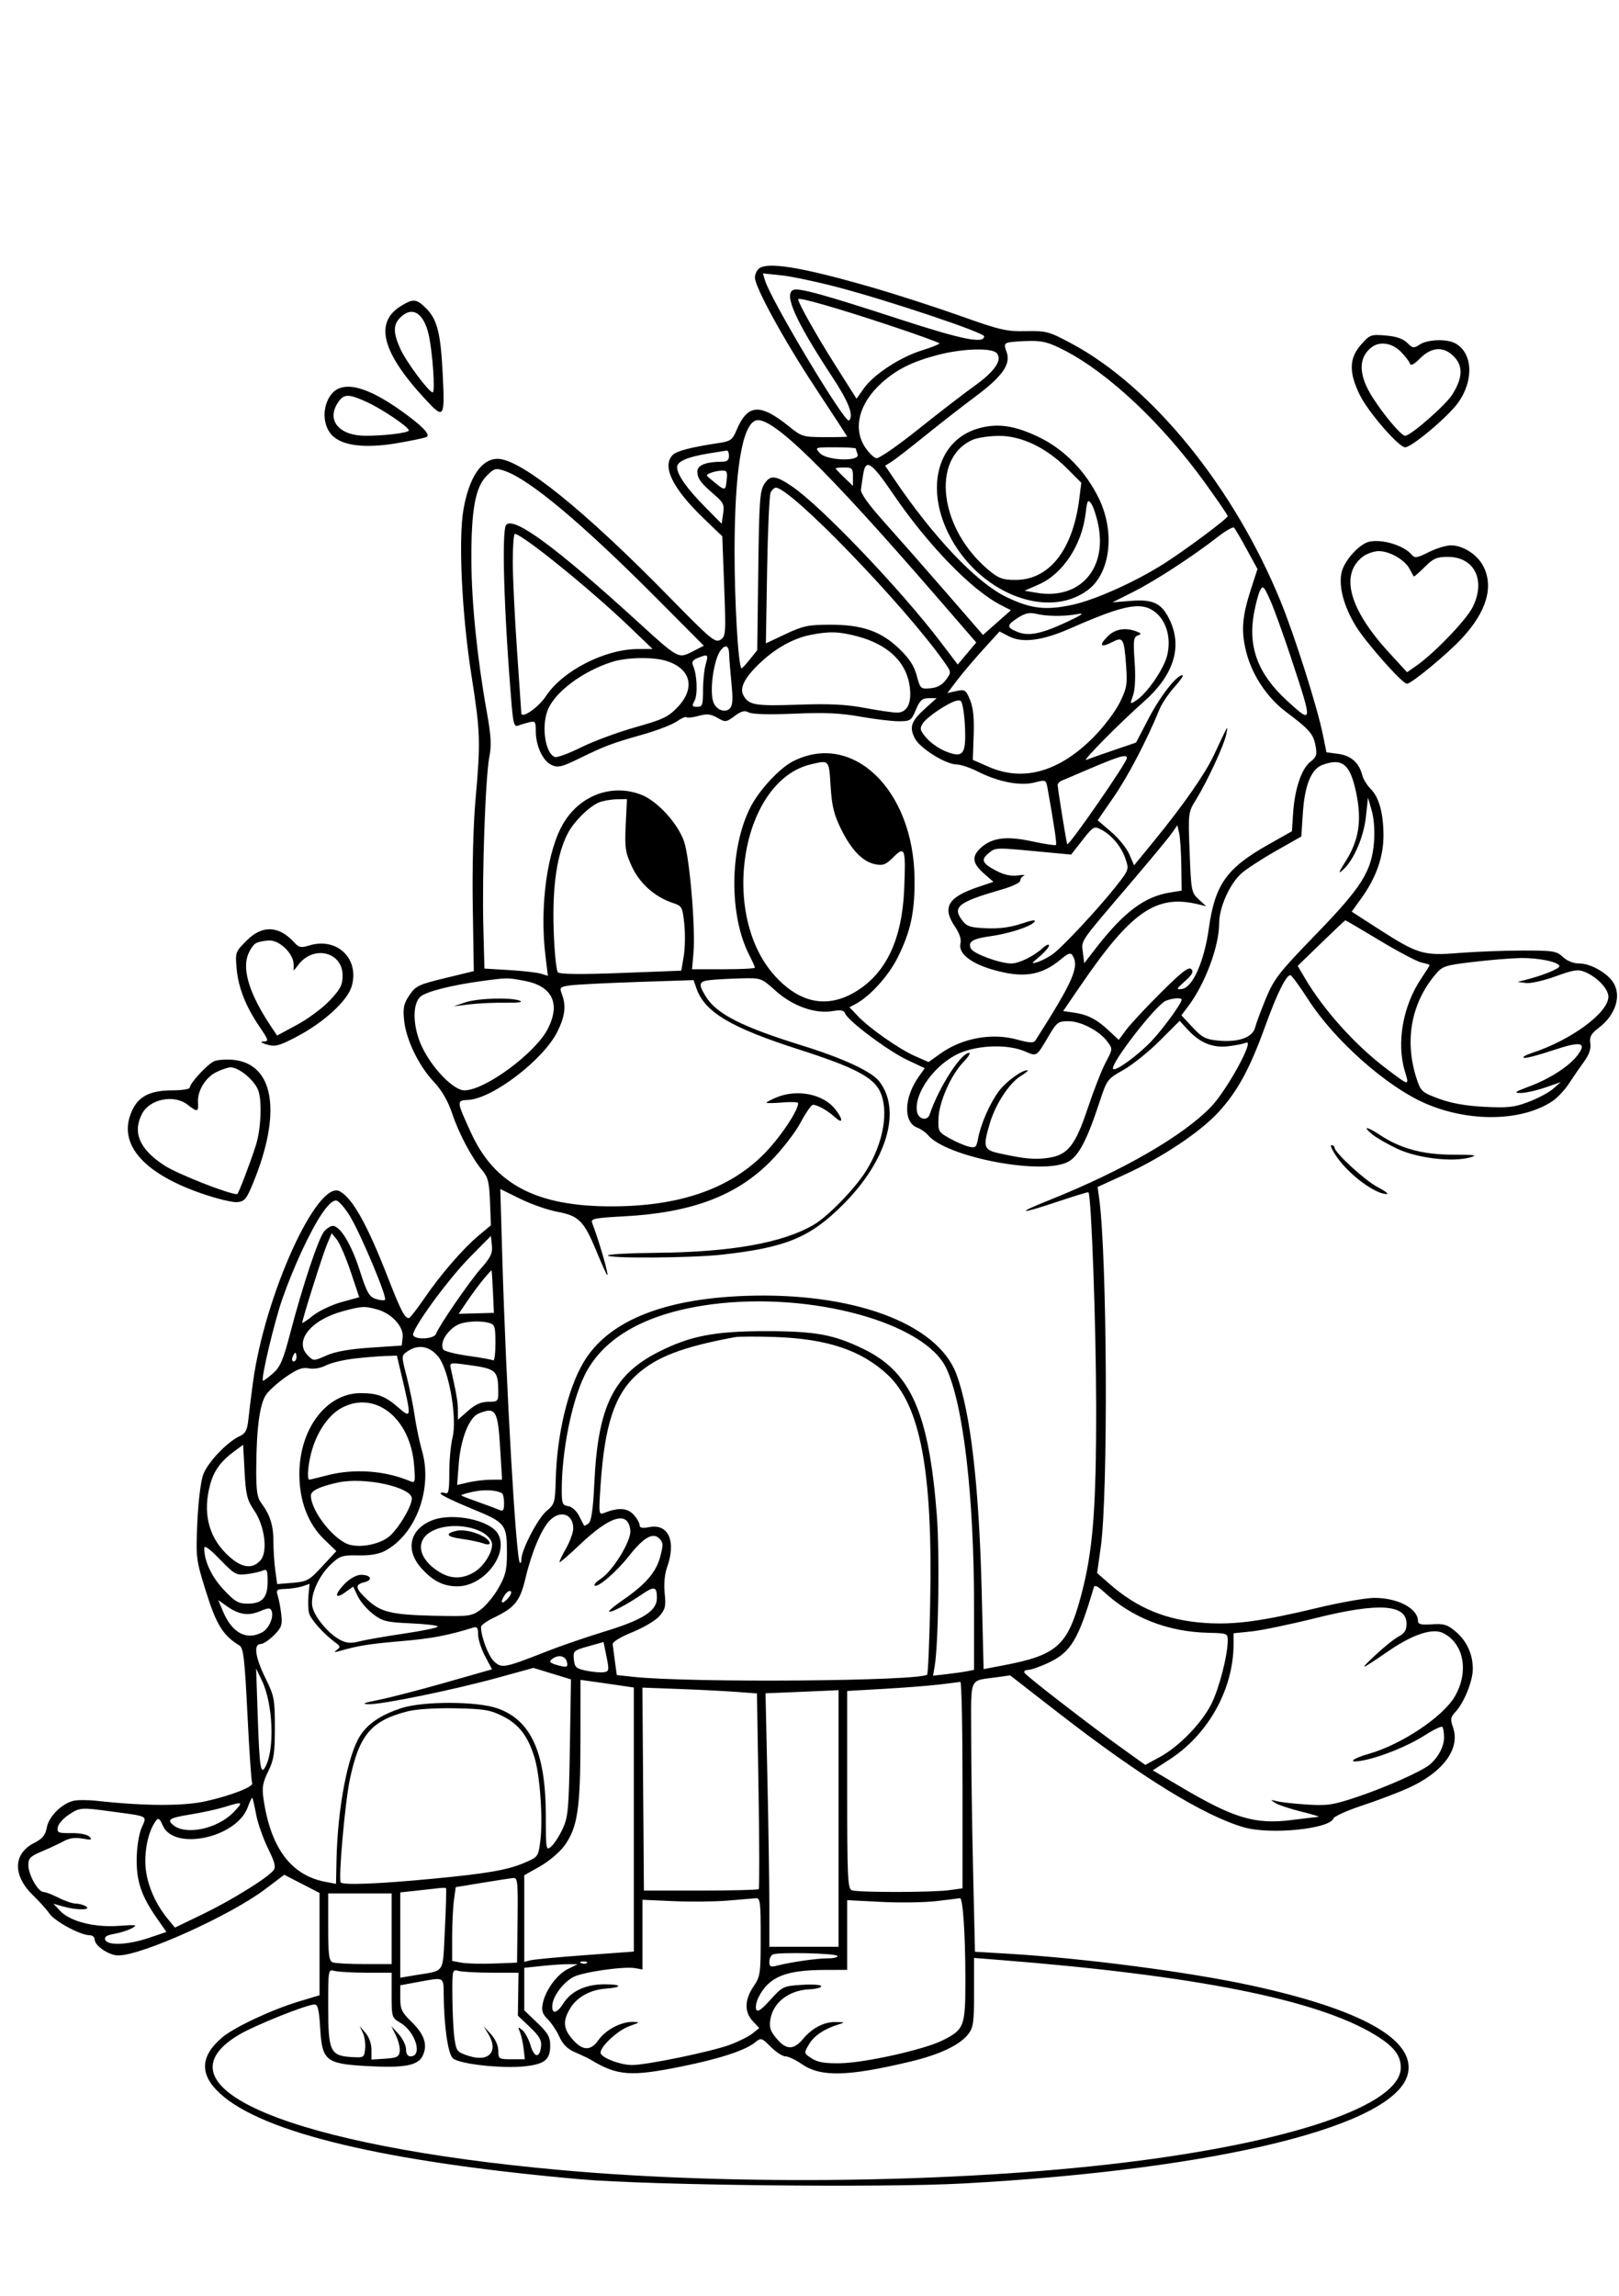 <?xml version="1.0" encoding="UTF-8" standalone="yes"?>
<svg xmlns="http://www.w3.org/2000/svg" width="1763" height="2500" viewBox="0 0 1768.75 2500" version="1.1" x="-10" y="-10">
  <g transform="translate(-10, -10) scale(1.008)">
    <path d="M831.875 297.5C829.813 299.563 828.125 303.653 828.125 306.591C828.125 317.081 859.497 374.331 893.528 425.947C912.556 454.806 928.122 478.703 928.119 479.053C928.116 479.403 917.144 479.656 903.731 479.619C880.45 479.55 878.725 479.041 865.456 468.313C833.538 442.5 820.131 443.472 808.009 472.481C803.891 482.338 801.556 484.059 789.922 485.825C758.778 490.547 743.469 494.478 739.066 498.881C726.95 510.997 738.831 535.281 772.847 567.947L792.75 587.059 794.794 641.228C796.747 692.969 796.563 695.569 790.659 699.253C785.044 702.759 780.025 698.553 735.209 652.759C642.806 558.331 574.2 503.125 549.256 503.125C531.75 503.125 518.322 523.056 512.222 558.1C506.603 590.359 510.516 671.731 520.844 737.5C530.609 799.672 530.916 808.991 525.278 872.641C522.837 900.178 521.647 946.806 522.316 988.509L523.438 1058.297 492.231 1065.866C463.622 1072.806 460.409 1074.347 453.65 1084.375C447.525 1093.459 446.55 1098.028 447.875 1111.356C449.966 1132.341 463.513 1160.509 479.981 1178.116C488.863 1187.612 495.384 1198.834 499.969 1212.513C507.309 1234.422 521.228 1260.662 532.803 1274.419C538.819 1281.566 540.194 1287.275 540.994 1308.384L541.956 1333.756 529.003 1344.578C511.703 1359.034 487.644 1386.813 469.763 1412.984C461.725 1424.75 454.162 1434.375 452.956 1434.375C448.547 1434.375 444.147 1425.813 430.309 1390.287C407.931 1332.837 391.991 1304.297 378.144 1296.884C353.841 1283.878 296.722 1409.816 284.037 1504.378C282.169 1518.3 279.95 1536.197 279.106 1544.156C277.894 1555.606 276.003 1559.338 270.041 1562.056C256.116 1568.4 234.8 1590.85 230.069 1604.153C227.428 1611.578 224.719 1633.972 223.772 1656.191C222.144 1694.384 222.344 1695.938 233.325 1731.116C244.378 1766.525 251.784 1778.428 269.384 1789.063C273.778 1791.716 275.091 1802.984 278.113 1863.919C280.069 1903.372 282.369 1936.781 283.222 1938.162C285.544 1941.922 260.431 1951.769 232.894 1957.894C208.641 1963.291 166.472 1963.137 114.987 1957.463C105.184 1956.384 93.691 1956.372 89.447 1957.438C76.628 1960.653 62.894 1974.409 60.672 1986.253C59.081 1994.725 56.053 1998.444 46.95 2003.088C23.837 2014.878 23.528 2038.591 46.203 2060.328C52.587 2066.45 60.45 2075.213 63.672 2079.803C69.631 2088.294 97.084 2103.037 107.031 2103.094C110.038 2103.112 112.5 2105.131 112.5 2107.584C112.5 2114.509 127.953 2125 138.153 2125C163.647 2125 259.544 2081.744 297.281 2053.222L317.997 2037.566 337.125 2047.428L356.25 2057.294 356.25 2112.716L356.25 2168.141 333.594 2174.969C304.256 2183.813 263.716 2202.853 250.669 2213.912C226.778 2234.169 225.991 2253.975 248.256 2274.5C294.559 2317.178 427.031 2348.747 638.703 2367.541C712.541 2374.097 966.494 2376.903 1053.659 2372.128C1333.097 2356.819 1525.381 2308.931 1536.063 2251.987C1542.875 2215.688 1484.766 2183.378 1366.331 2157.609C1298.672 2142.891 1184.822 2128.003 1102.838 2123.156L1066.612 2121.016 1064.556 2031.875C1063.425 1982.847 1062.5 1917.1 1062.5 1885.769C1062.5 1821.262 1059.525 1827.853 1090.625 1823.463L1104.688 1821.478 1157.813 1862.722C1246.412 1931.506 1314.481 1973.475 1357.916 1986.103C1386.359 1994.372 1450.706 1988.062 1455.116 1976.572C1456.022 1974.216 1470 1967.919 1486.184 1962.578C1502.366 1957.241 1524.612 1948.831 1535.622 1943.891C1573.828 1926.75 1592.872 1901.156 1584.753 1877.869C1581.678 1869.047 1582.022 1866.769 1587.278 1861.169C1596.603 1851.234 1606.106 1827.9 1606.181 1814.744C1606.275 1798.522 1599.678 1784.166 1587.372 1773.809C1578.588 1766.419 1574.731 1765.256 1561.944 1766.141C1550.197 1766.956 1546.85 1766.153 1546.775 1762.5C1546.491 1748.853 1524.894 1737.487 1499.319 1737.522C1490.241 1737.534 1462.472 1742.425 1437.616 1748.388C1376.844 1762.963 1347.922 1766.834 1315.919 1764.675C1274.634 1761.887 1242.756 1748.9 1212.784 1722.659L1199.009 1710.597 1202.928 1682.644C1211.072 1624.572 1209.934 1369.013 1201.247 1304.688L1199.556 1292.188 1229.641 1278.431C1269.597 1260.156 1310.997 1232.503 1330.753 1210.888C1351.212 1188.503 1364.603 1163.881 1380.931 1118.641C1393.862 1082.806 1403.978 1062.316 1408.547 1062.703C1409.862 1062.816 1418.672 1074.897 1428.125 1089.553C1456.35 1133.309 1512.475 1183.122 1554.141 1201.394C1601.797 1222.291 1659.428 1221.366 1692.541 1199.172C1697.894 1195.584 1705.994 1186.922 1710.547 1179.919C1715.097 1172.916 1722.422 1162.266 1726.828 1156.25C1732.287 1148.791 1734.425 1142.506 1733.55 1136.491C1732.513 1129.366 1734.306 1126.112 1742.878 1119.572C1761.394 1105.453 1767.822 1083.987 1757.816 1069.703C1750.666 1059.494 1733.266 1050 1721.706 1050C1715.256 1050 1708.516 1047.344 1703.862 1042.969C1696.978 1036.5 1693.469 1035.941 1659.909 1035.984C1639.85 1036.013 1608.672 1037.216 1590.625 1038.663C1552.169 1041.744 1546.438 1039.975 1501.959 1011.281L1474.938 993.85 1485.65 978.938C1501.4 957.019 1509.378 934.356 1509.356 911.603C1509.334 887.156 1504.634 869.978 1495.459 860.8C1491.528 856.869 1487.441 850.194 1486.381 845.969C1483.022 832.584 1474.197 824.716 1460.475 822.875L1447.575 821.147 1443.666 801.978C1437.509 771.791 1413.331 695.491 1397.978 657.813C1347.769 534.594 1258.794 424.887 1171.094 378.066C1146.747 365.066 1144.006 364.325 1121.875 364.772C1100.797 365.197 1093.65 363.534 1050.856 348.275C1024.688 338.944 981.797 325.094 955.544 317.494C878.003 295.053 840.4 288.975 831.875 297.5M839.028 309.688C845.481 331.225 926.044 465.622 930.081 461.584C935.506 456.163 929.9 441.606 911.781 414.063C871.994 353.581 858.938 324.247 869.925 320.028C876.044 317.681 903.781 325.353 985.538 352.009C1052.675 373.897 1076.563 378.7 1076.563 370.313C1076.563 366.328 974.041 331.947 918.75 317.387C895.547 311.275 867.613 305.356 856.672 304.231L836.781 302.188 839.028 309.688M875 330.103C875 334.175 894.378 368.653 914.856 401.009L938.234 437.953 946.281 426.647C957 411.584 985.441 392.981 1008.978 385.641C1019.478 382.366 1028.084 378.953 1028.097 378.059C1028.112 377.162 1003.163 368.147 972.656 358.028C917.122 339.603 875 327.559 875 330.103M444.731 337.344C415.172 355.366 423.728 387.922 471.519 439.269C491.328 460.553 492.175 459.184 489.663 409.866C487.462 366.653 483.709 351.978 471.822 340.091C461.366 329.637 457.941 329.291 444.731 337.344M443.75 350C435.9 357.85 435.941 366.572 443.906 384.131C450.237 398.084 474.606 430.828 478.866 431.103C481.794 431.291 478.772 387.316 474.581 368.75C469.178 344.822 456.588 337.162 443.75 350M1484.994 379.459C1472.109 394.137 1471.719 409.272 1483.594 433.684C1492.547 452.088 1525.884 490.625 1532.85 490.625C1540.016 490.625 1579.403 457.456 1590.263 442.278C1607.659 417.966 1606.147 388.103 1586.997 377.856C1577.756 372.912 1557.188 373.666 1548.647 379.262C1542.175 383.503 1540.978 383.338 1535.025 377.384C1530.55 372.912 1523.222 370.419 1511.741 369.469C1495.672 368.134 1494.578 368.544 1484.994 379.459M1102.678 377.091C1098.409 378.225 1098.103 379.938 1100.862 387.25C1105.813 400.366 1096.434 413.781 1067.019 435.656C1053.363 445.816 1028.828 464.934 1012.5 478.144C996.172 491.356 979.763 504.053 976.038 506.359L969.262 510.556 978.888 524.809C1021.4 587.772 1067.906 636.819 1100.003 652.541C1126.831 665.681 1143.641 667.666 1172.912 661.153C1197.509 655.684 1240.322 636.412 1271.041 616.988C1293.766 602.622 1340.475 567.834 1340.563 565.216C1340.597 564.131 1329.216 547.478 1315.269 528.206C1269.644 465.159 1212.019 410.806 1164.616 386.109C1146.991 376.925 1140.222 375.063 1125.553 375.363C1115.797 375.563 1105.503 376.341 1102.678 377.091M1496.603 382.131C1481.822 393.478 1482.1 412.137 1497.409 436.278C1509.894 455.962 1528.672 478.125 1532.866 478.125C1538.884 478.125 1577.013 444.725 1584.119 433.228C1595.069 415.512 1595.763 403.084 1586.372 392.95C1575.272 380.975 1561.859 381.409 1549.112 394.156C1542.169 401.1 1538.919 402.694 1537.906 399.653C1537.122 397.3 1532.597 391.491 1527.853 386.75C1518.587 377.481 1505.228 375.509 1496.603 382.131M1026.084 390.578C998.462 397.819 981.584 406.266 965.259 421.016C940.816 443.097 933.972 470.453 947.766 490.922C951.694 496.75 957.116 501.944 959.816 502.466C962.513 502.984 982.916 488.859 1005.15 471.075C1027.388 453.291 1054.759 432.188 1065.981 424.181C1088.003 408.466 1096.481 396.119 1090.334 388.713C1085.197 382.522 1053.284 383.447 1026.084 390.578M368.978 433.234C359.069 445.831 359.287 466.241 369.447 477.209C380.284 488.909 405.053 492.081 439.772 486.216C456.078 483.459 470.766 480.372 472.412 479.356C476.625 476.753 467.316 467.209 444.987 451.244C406.856 423.975 381.066 417.866 368.978 433.234M376.741 441.322C363.072 460.834 376.928 478.125 406.234 478.125C427.637 478.125 453.172 474.906 453.003 472.231C452.775 468.616 424.7 449.575 408.441 442.003C388.297 432.625 382.912 432.509 376.741 441.322M828.841 461.613C814.147 466.988 806.147 516.681 806.059 603.106C806.006 658.291 810.009 726.675 813.497 730.166C813.934 730.603 817.972 726.35 822.469 720.712L830.647 710.466 831.728 624.622C832.694 548.253 833.434 537.828 838.456 530.172C844.856 520.409 850.519 520.944 868.306 532.991C899.784 554.309 985.547 644.069 1029.066 701.234L1047.947 726.041 1057.978 714.094L1068.009 702.144 1025.816 653.416C903.819 512.525 845.337 455.578 828.841 461.613M1070.912 469.969C1027.172 482.072 1012.484 532.416 1037.716 583.763C1069.091 647.612 1144.019 678.322 1188.594 645.6C1213.128 627.591 1218.775 583.691 1201.294 546.875C1187.328 517.466 1163.716 493.063 1136.431 479.847C1110.037 467.059 1091.516 464.266 1070.912 469.969M1064.063 482.509C1018.269 502.722 1028.066 579.766 1082.084 624.219C1092.472 632.769 1096.969 634.372 1110.494 634.359C1147.278 634.322 1172.763 601.831 1179.725 546.094L1181.856 529.031 1166.119 513.291C1143.734 490.906 1116.8 478.091 1092.469 478.247C1082.003 478.316 1069.219 480.231 1064.063 482.509M898.438 496.875C905.953 505.181 942.531 506.347 939.397 498.181C938.353 495.462 937.5 492.65 937.5 491.931C937.5 491.212 927.437 490.625 915.141 490.625C892.978 490.625 892.831 490.681 898.438 496.875M778.125 497.259C755.203 500.969 743.747 505.916 743.762 512.097C743.781 520.263 754.213 535.15 773.803 554.972L792.053 573.438 793.684 562.5C795.109 552.919 793.956 550.4 784.375 542.188C769.359 529.316 765.841 524.525 765.725 516.797C765.622 510.013 775.2 506.25 792.578 506.25C797.916 506.25 800 504.497 800 500C800 496.563 798.944 493.916 797.656 494.116C796.369 494.316 787.578 495.731 778.125 497.259M945.519 519.531C944.616 525.116 943.506 532.594 943.05 536.144C942.487 540.513 950.809 552.181 968.766 572.216C983.366 588.503 1013.309 622.566 1035.306 647.913L1075.303 693.991 1090.422 680.591L1105.544 667.188 1094.178 661.309C1062.581 644.966 1015.172 595.981 977.869 541.137C954.419 506.659 948.259 502.547 945.519 519.531M537.544 521.35C525.094 533.8 520.619 558.175 520.803 612.5C520.959 658.722 527.15 719.653 537.594 777.766C542.197 803.369 542.763 813.597 540.275 826.203C536.041 847.653 532.303 953.138 533.766 1009.788L534.947 1055.513 562.003 1057.156C576.888 1058.063 592.359 1059.834 596.391 1061.094L603.716 1063.384 601.109 1041.847C594.556 987.747 603.072 926.403 621.222 896.972C639.513 867.316 673.509 855.116 704.681 867.019C722.238 873.725 744.55 898.069 751.394 917.987C757.353 935.331 763.856 1012.291 761.556 1038.281L759.969 1056.25 794.047 1056.25C812.791 1056.25 828.125 1055.491 828.125 1054.563C828.125 1053.634 825.306 1047.35 821.859 1040.597C800.094 997.928 800.522 926.356 822.813 881.553C832.144 862.794 854.459 838.541 869.394 830.922C933.916 798.006 1000.025 861.688 1001.122 957.813C1001.534 994.009 996.987 1015.228 982.681 1043.856C972.963 1063.303 952.872 1085.522 937.634 1093.678L930.616 1097.434 939.528 1106.847C952.163 1120.197 984.159 1142.622 1001.528 1150.306L1016.287 1156.834 1029.237 1147.612C1052.919 1130.744 1084.913 1124.941 1112.5 1132.506C1125.75 1136.141 1130.237 1136.359 1132.094 1133.453C1173.15 1069.172 1180.028 1053.394 1172.303 1041.209C1170.284 1038.025 1167.553 1038.909 1160.128 1045.156C1138.403 1063.438 1118.4 1066.384 1084.516 1056.291C1061.028 1049.297 1048.191 1038.509 1050.922 1028.066C1052 1023.938 1049.803 1017.256 1045.075 1010.291C1030.825 989.294 1037.034 978.359 1069.466 967.334L1086.594 961.513 1076.109 952.309C1063.9 941.591 1062.906 934.028 1072.522 925.069C1084.747 913.681 1100.297 911.588 1128.181 917.578C1141.891 920.525 1153.681 922.344 1154.381 921.625C1155.475 920.5 1152.65 901.381 1145.35 860.506C1143.606 850.741 1143.55 850.716 1130.928 853.919C1115.513 857.831 1091.769 853.216 1069.688 842.013C1061.438 837.825 1051.172 834.381 1046.875 834.359C1035.006 834.294 1007.063 816.884 1001.469 806.069C995.166 793.881 997.378 787.472 1012.644 773.681L1025.019 762.5 1016.416 762.531C1009.353 762.559 1006.875 764.797 1002.575 775.031C997.612 786.847 996.631 787.5 983.825 787.491C976.394 787.484 957.656 785.219 942.188 782.456C920.875 778.647 903.584 777.881 870.803 779.294C843.731 780.462 825.319 779.969 821.597 777.978C816.984 775.506 813.503 776.381 806.072 781.875C796.894 788.663 796.116 788.741 787.434 783.759C780.206 779.609 776.078 779.194 767.019 781.694C760.775 783.419 754.9 784.066 753.966 783.131C753.031 782.2 748.359 784.216 743.584 787.616C738.809 791.019 722.478 797.341 707.294 801.672C672.381 811.625 666 814.019 638.337 827.522C618.65 837.131 614.7 838.081 607.706 834.894C598.25 830.588 590.625 814.203 590.625 798.2C590.625 787.741 590.019 786.975 583.103 788.709C578.966 789.75 573.528 791.384 571.022 792.347C567.363 793.753 566.063 789.284 564.438 769.706C556.041 668.631 553.4 579.725 558.634 574.491C567.456 565.669 612.769 599.1 700.756 679.341C745.334 719.994 745.022 719.822 760.5 711.925L772.778 705.663 721.547 654.2C640.428 572.719 583.834 525.316 556.731 516.153C547.141 512.909 545.556 513.337 537.544 521.35M915.625 513.478C915.625 514.016 919.844 518.497 925 523.438L934.375 532.419 934.375 522.459C934.375 513.478 933.456 512.5 925 512.5C919.844 512.5 915.625 512.941 915.625 513.478M780.266 518.3C774.784 520.462 774.784 520.697 780.266 525.253C796.122 538.431 796.084 538.428 797.456 526.653C798.566 517.15 797.859 515.656 792.341 515.844C788.819 515.966 783.384 517.072 780.266 518.3M845.091 539.844C843.744 542.853 842.047 580.813 841.322 624.2L840.003 703.087 861.406 693.006C880.234 684.141 886.009 682.922 909.375 682.878C944.391 682.816 964.772 689.894 984.597 709.006C995.403 719.419 1000.716 727.584 1003.528 738.1C1007.319 752.278 1007.769 752.691 1018.322 751.744C1025.744 751.078 1031.097 748.169 1035.153 742.603C1041.041 734.519 1041.031 734.347 1033.981 724.253C991.431 663.337 867.034 534.375 850.828 534.375C849.022 534.375 846.441 536.834 845.091 539.844M1186.547 562.284C1182.506 596.378 1161.916 627.725 1136.059 639.134L1120.35 646.069 1133.612 648.309C1179.959 656.138 1210.178 622.466 1200.153 574.169C1198.2 564.766 1194.775 554.572 1192.541 551.516C1188.966 546.628 1188.247 547.919 1186.547 562.284M1329.688 587.778C1302.612 608.866 1261.781 635.434 1238.275 647.256L1215.609 658.656 1235.838 657.034C1260.356 655.066 1269.556 659.856 1278.319 679.15C1291.416 708 1281.494 738.112 1249.609 766.287C1223.166 789.653 1181.478 831.872 1187.306 829.384C1189.991 828.241 1203.216 823.547 1216.697 818.959L1241.206 810.616 1254.759 784.591C1267.522 760.081 1285.188 737.5 1291.603 737.5C1293.184 737.5 1289.256 743.281 1282.872 750.344C1276.491 757.409 1269.172 768.309 1266.612 774.563C1252.859 808.159 1232.741 846.722 1217.166 869.331L1199.591 894.844 1214.222 907.35C1222.269 914.228 1231.15 925.212 1233.956 931.759L1239.063 943.659 1260.938 916.909C1291.991 878.938 1315.894 844.722 1325.222 824.891C1342.013 789.191 1340.997 790.916 1338.978 801.563C1336.853 812.781 1318.666 852.169 1306.409 872.094C1297.628 886.372 1297.625 886.394 1299.275 929.675C1300.866 971.322 1301.237 973.259 1309.059 980.456L1317.188 987.941 1307.813 985.709C1263.103 975.059 1235.853 993.906 1181.884 1072.797L1162.206 1101.563 1174.072 1103.297C1188.909 1105.462 1198.669 1110.541 1212.009 1123.031L1222.456 1132.813 1230.547 1121.875C1234.997 1115.859 1251.859 1097.769 1268.022 1081.672C1290.525 1059.256 1298.256 1053.269 1301.047 1056.1C1303.828 1058.922 1302.209 1062.016 1294.188 1069.222C1284.487 1077.931 1284.25 1078.569 1291.063 1077.606C1302.591 1075.975 1315.097 1047.716 1320.078 1012.056C1326.737 964.372 1339.266 946.731 1384.672 921.084L1410.131 906.706 1411.434 886.947C1413.15 860.906 1420.516 839.022 1430.103 831.481C1436.822 826.197 1437.563 823.819 1435.653 813.65C1433.328 801.256 1428.841 796.144 1403.928 777.5C1383.422 762.156 1366.994 737.525 1360.684 712.659C1354.841 689.634 1356.038 674.225 1366.069 643.291L1372.803 622.522 1361.116 601.103C1354.688 589.325 1348.503 578.769 1347.372 577.647C1346.237 576.525 1338.281 581.084 1329.688 587.778M565.672 614.844C565.7 631.603 567.778 674.844 570.294 710.938C572.809 747.031 574.897 777.544 574.934 778.744C575.131 785.313 593.537 772.531 601.688 760.166C619.694 732.856 665.137 709.522 700.847 709.253L717.188 709.128 691.384 684.406C649.356 644.141 576.15 584.872 567.969 584.484C566.681 584.425 565.647 598.084 565.672 614.844M1494.4 592.819C1483.163 595.016 1466.212 614.009 1463.741 627.175C1460.903 642.3 1466.469 662.894 1479.056 683.834C1489.756 701.631 1529.763 746.875 1534.803 746.875C1539.594 746.875 1578.228 714.95 1594.241 697.759C1621.034 669 1629.113 641.806 1617.519 619.391C1611.044 606.869 1595.563 596.903 1582.559 596.887C1577.266 596.881 1566.378 600.194 1558.362 604.253C1545.909 610.556 1543.256 610.981 1540.094 607.172C1531.813 597.197 1508.878 589.991 1494.4 592.819M1486.584 609.425C1461.972 628.784 1472.453 666.362 1515.563 713.291L1534.947 734.394 1544.816 727.513C1564.475 713.806 1599.037 677.834 1606.059 663.775C1620.537 634.781 1607.997 609.375 1579.2 609.375C1567.112 609.375 1563.356 611.019 1553.959 620.416C1547.884 626.491 1542.591 631.059 1542.194 630.572C1541.797 630.084 1539.784 626.447 1537.725 622.487C1532.625 612.694 1516.156 603.15 1504.328 603.137C1498.975 603.131 1490.991 605.959 1486.584 609.425M1375.719 645.531C1373.897 648.938 1370.866 660.212 1368.984 670.587C1362.341 707.219 1373.441 736.525 1404.828 765.209C1432.909 790.875 1432.928 790.681 1409.191 718.75C1400.969 693.828 1390.819 665.766 1386.638 656.388C1379.828 641.116 1378.691 639.981 1375.719 645.531M1215.625 668.484C1206.172 671.587 1186.484 679.488 1171.875 686.034C1140.466 700.109 1118.3 703.159 1103.397 695.453L1093.275 690.219 1075.878 709.309C1066.309 719.809 1053.578 734.816 1047.591 742.659L1036.7 756.922 1046.525 754.766C1055.669 752.756 1056.691 753.419 1061.237 764.297C1064.697 772.575 1065.853 783.769 1065.2 802.666L1064.278 829.341 1081.356 836.844C1119.106 853.425 1158.141 842.297 1195.612 804.266C1206.341 793.378 1218.947 776.647 1223.625 767.084C1231.281 751.434 1231.956 747.391 1230.375 726.519C1228.169 697.331 1227.116 695.622 1215.156 701.803C1202.634 708.281 1200.522 705.444 1210.463 695.503C1218.544 687.422 1229.85 685.553 1241.959 690.297C1247.228 692.363 1247.344 692.903 1242.881 694.613C1238.513 696.291 1238.05 700.334 1239.641 722.906C1240.797 739.284 1240.169 753.066 1237.975 759.353C1234.491 769.356 1234.525 769.412 1241.444 764.891C1253.078 757.284 1271.178 731.075 1274.841 716.528C1280.166 695.384 1272.853 674.453 1257.237 666.134C1247.869 661.147 1235.903 661.822 1215.625 668.484M1113.281 675.316C1100.741 683.4 1100.616 685.703 1112.447 690.603C1124.631 695.65 1138.641 692.837 1166.581 679.734C1182.722 672.166 1185.978 669.791 1178.125 671.316C1163.975 674.063 1144.653 673.953 1132.813 671.059C1125.803 669.347 1120.875 670.422 1113.281 675.316M888.575 693.878C870.462 697.462 851.816 707.572 835.388 722.716C817.569 739.141 811.141 750.997 815.569 759.269C821.303 769.984 828.097 771.166 874.725 769.559C909.125 768.372 926.891 769.231 947.119 773.056C961.862 775.844 977.631 778.125 982.166 778.125C992.972 778.125 998.006 768.444 996.081 751.359C992.978 723.841 972.816 704.234 938.403 695.272C919.009 690.222 908.547 689.928 888.575 693.878M791.331 710.156C783.566 719.688 778.522 754.878 783.181 767.019C786.294 775.131 795.75 778.803 800.722 773.831C804.022 770.531 804.475 764.272 802.694 746.494C801.425 733.813 800.3 719.569 800.194 714.844C799.988 705.653 796.503 703.813 791.331 710.156M766.078 718.969C760.597 721.166 759.337 723.303 761.144 727.362C765.431 737.022 766.303 758.519 762.678 765.291C759.631 770.984 760.016 771.875 765.516 771.875C771.175 771.875 771.875 769.897 771.875 753.884C771.875 743.991 773.184 731.334 774.781 725.759C777.9 714.884 777.35 714.453 766.078 718.969M673.438 723.138C640.988 733.444 610.744 756.234 603.313 775.984C596.55 793.95 601.041 822.331 611.266 826.256C613.559 827.138 626.378 822.425 639.75 815.788C653.122 809.15 679.531 799.366 698.438 794.044C728.634 785.547 734.237 782.866 744.531 771.994C764.244 751.175 758.441 729.675 730.991 721.8C716.553 717.659 688.644 718.309 673.438 723.138M1031.391 772.663C1022.181 778.244 1012.7 785.803 1010.322 789.456C1006.459 795.4 1006.837 797.094 1013.928 805.519C1018.284 810.7 1027.631 817.25 1034.694 820.075C1053.891 827.756 1057.134 823.628 1055.753 793.256C1055.15 779.931 1053.188 767.563 1051.397 765.772C1049.134 763.509 1043.009 765.622 1031.391 772.663M1193.75 837.775C1177.422 844.694 1162.306 851.131 1160.156 852.075C1158.009 853.022 1156.25 855.066 1156.25 856.619C1156.25 860.453 1165.875 920.041 1166.616 920.781C1168.578 922.744 1231.25 832.231 1231.25 827.434C1231.25 822.994 1223.725 825.069 1193.75 837.775M888.619 834.231C813.172 852.222 788.997 997.519 850.369 1064.1C877.328 1093.35 906.881 1098.906 937.4 1080.469C970.25 1060.625 987.544 1024.122 989.891 969.672C991.803 925.322 990.756 922.222 978.138 934.844C970.05 942.931 966.903 944.163 958.581 942.497C944.969 939.775 932.675 927.1 921.366 904.128C913.766 888.691 911.494 879.337 910.163 858.006C908.35 828.95 908.778 829.425 888.619 834.231M1443.244 834.791C1431.138 839.225 1423.997 856.669 1422.013 886.663L1420.313 912.384 1392.188 928.388C1376.719 937.187 1360.019 948.113 1355.075 952.662C1342.372 964.356 1331.316 989.35 1331.281 1006.462C1331.228 1031.325 1316.181 1071.769 1297.95 1096.066L1290.35 1106.197 1302.409 1119.125C1312.784 1130.247 1316.688 1132.269 1330.309 1133.578C1352.097 1135.672 1367.559 1130.178 1370.256 1119.388C1371.416 1114.741 1376.741 1100.422 1382.084 1087.566C1390.825 1066.55 1396.262 1059.594 1436.063 1018.516C1486.084 966.888 1496.591 950.144 1499.144 917.984C1500.059 906.459 1499.031 892.666 1496.637 884.375L1492.578 870.313 1490.347 890.906C1487.953 912.972 1477.147 938.069 1465.575 948.438C1459.938 953.487 1460.444 951.766 1468.222 939.453C1482.622 916.656 1485.994 895.725 1480.022 866.231C1473.506 834.056 1465.031 826.809 1443.244 834.791M659.375 875.369C648.566 879.656 631.813 896.275 625.091 909.375C613.534 931.894 608.5 966.394 609.984 1012.903C610.747 1036.809 612.813 1057.813 614.572 1059.572C616.716 1061.716 639.378 1061.953 683.041 1060.294L748.306 1057.813 750.956 1042.188C752.416 1033.594 752.694 1017.847 751.575 1007.197C749.625 988.663 749.091 987.684 739.078 984.381C719.706 977.988 703.087 963.172 694.672 944.794C687.631 929.412 686.909 924.469 688.094 899.697L689.425 871.875 678.306 872.072C672.191 872.181 663.672 873.666 659.375 875.369M1183.066 916.381L1170.816 932.013 1148.691 929.909C1087.025 924.041 1089.4 924.022 1081.491 930.428C1072.513 937.697 1074.391 941.719 1090.638 950.006C1098.513 954.025 1106.334 955.631 1113.081 954.619C1118.778 953.763 1121.681 953.897 1119.531 954.919C1117.384 955.937 1115.622 958.413 1115.622 960.416C1115.619 962.422 1106.828 966.594 1096.091 969.691C1048.706 983.344 1041.822 988.6 1052.522 1002.972C1057.666 1009.878 1061.178 1011.059 1078.934 1011.856C1092.847 1012.478 1105.013 1010.881 1116.869 1006.881C1128.634 1002.909 1133.231 1002.3 1130.981 1005.009C1126.722 1010.144 1102.956 1017.806 1082.813 1020.541C1063.947 1023.103 1058.419 1026.75 1062.331 1034.059C1065.266 1039.544 1093.844 1050 1105.9 1050C1114.284 1050 1130.284 1042.206 1139.844 1033.466C1143.713 1029.928 1146.875 1028.563 1146.875 1030.428C1146.875 1032.294 1142.306 1037.666 1136.719 1042.366C1127.431 1050.184 1127.228 1050.706 1134.375 1048.484C1138.672 1047.15 1145.956 1043.4 1150.566 1040.156C1160.941 1032.85 1200.744 990.209 1219.644 966.153C1233.572 948.425 1233.678 948.103 1229.628 936.319C1225.031 922.95 1214.797 910.766 1203.125 904.766C1195.719 900.959 1194.678 901.563 1183.066 916.381M1279.688 909.166C1276.25 914.087 1255.156 939.531 1232.813 965.706C1179.203 1028.503 1181.891 1024.55 1183.584 1038.15L1185.028 1049.734 1197.631 1033.463C1227.872 994.416 1250.338 977.519 1277.866 973.116L1290.625 971.075 1290.256 944.131C1290.053 929.313 1288.997 913.369 1287.912 908.703L1285.938 900.216 1279.688 909.166M1441.784 1027.95L1416.378 1052.594 1424.353 1066.141C1444.263 1099.959 1478.241 1137.872 1510.938 1162.753C1538.025 1183.366 1537.497 1183.269 1532.506 1166.684C1523.272 1136.009 1530.406 1095.738 1550.287 1066.278C1555.284 1058.872 1559.375 1052.356 1559.375 1051.797C1559.375 1051.237 1555.506 1050.006 1550.781 1049.056C1546.056 1048.109 1525.675 1037.388 1505.494 1025.228C1485.313 1013.072 1468.438 1003.166 1467.994 1003.216C1467.55 1003.266 1455.756 1014.397 1441.784 1027.95M277.328 1025.059C264.947 1037.444 264.791 1037.881 266.425 1055.884C268.253 1076.05 276.131 1096.197 290.537 1117.541C301.606 1133.944 301.688 1134.287 294.531 1134.656C291.522 1134.813 293.678 1136.272 299.322 1137.897C308.253 1140.475 312.45 1139.35 331.756 1129.203C360.8 1113.944 386.322 1090.591 390.991 1075.009C399.962 1045.063 375.384 1021.203 345.128 1030.491C336.244 1033.216 333.894 1032.772 329.084 1027.459C312.313 1008.928 294.297 1008.091 277.328 1025.059M286.953 1028.244C284.075 1029.925 280.128 1036.119 278.184 1042.009C272.778 1058.391 281.238 1084.35 302.403 1116.334L310.2 1128.119 331.944 1116.403C343.903 1109.959 359.887 1098.069 367.469 1089.978C378.875 1077.803 381.25 1073.175 381.25 1063.119C381.25 1037.644 350.331 1029.731 333.663 1050.941L328.262 1057.813 328.194 1051.022C328.078 1039.553 313.397 1024.987 302.066 1025.094C296.631 1025.147 289.831 1026.566 286.953 1028.244M1606.397 1048.356C1575.244 1052.078 1573.331 1052.741 1565.066 1062.641C1539.138 1093.7 1531.981 1134.628 1545.391 1175.175C1549.831 1188.603 1551.212 1189.825 1569.581 1196.616C1582.769 1201.487 1598.653 1204.309 1618.75 1205.35C1644.122 1206.662 1651.072 1205.891 1666.559 1200.037C1676.528 1196.269 1688.481 1189.903 1693.122 1185.894L1701.563 1178.6 1684.375 1184.509C1674.922 1187.763 1662.969 1190.394 1657.813 1190.359C1650.156 1190.309 1651.909 1189.009 1667.366 1183.263C1689.787 1174.925 1711.019 1161.153 1719.862 1149.209C1730.194 1135.259 1723.147 1133.959 1692.731 1144.2C1677.563 1149.309 1663.5 1152.934 1661.481 1152.253C1659.463 1151.575 1663.437 1149.191 1670.313 1146.953C1712.569 1133.197 1753.125 1103.375 1753.125 1086.056C1753.125 1077.5 1740.972 1064.697 1727.591 1059.153C1720.256 1056.116 1715.331 1056.863 1695.85 1063.969C1683.166 1068.594 1668.716 1071.834 1663.737 1071.172L1654.688 1069.966 1664.063 1067.578C1681.994 1063.013 1700 1055.716 1700 1053.013C1700 1048.472 1677.681 1043.766 1657.813 1044.119C1647.5 1044.3 1624.363 1046.209 1606.397 1048.356M532.813 1068.95C498.941 1073.525 471.684 1080.456 465.478 1086.072C456.584 1094.119 457.313 1118.875 467.056 1139.803C478.022 1163.356 501.416 1187.5 513.272 1187.5C535.503 1187.5 590.234 1147.141 603.644 1120.859C617.672 1093.359 608.566 1074.522 578.475 1068.816C559.991 1065.309 559.753 1065.313 532.813 1068.95M780.469 1067.9C767.066 1069.303 766.294 1071.85 774.997 1085.931C786.641 1104.772 814.031 1118.672 879.688 1139.056C923.694 1152.722 954.394 1166.969 962.769 1177.612C987.341 1208.853 971.334 1263.606 923.716 1311.203C887.794 1347.109 861.866 1357.828 792.188 1365.572C759.363 1369.222 668.741 1369.834 668.769 1366.406C668.781 1365.116 692.6 1363.834 721.703 1363.556C802.553 1362.778 858.369 1352.8 891.938 1333.122C907.194 1324.178 936.197 1294.406 948.231 1275.331C967.4 1244.956 973.65 1209.706 963.616 1188.563C956.319 1173.188 935.281 1162.284 876.563 1143.45C801.809 1119.475 773.759 1102.806 764.772 1077.022L761.634 1068.022 700.347 1070.066C666.641 1071.191 633.866 1072.872 627.516 1073.8C616.703 1075.384 616.156 1075.987 618.922 1083.263C623.728 1095.903 622.359 1107.175 613.981 1123.987C598.831 1154.391 543.734 1196.513 517.334 1197.872C504.491 1198.534 504.503 1198.684 520.4 1233.428C546.112 1289.625 591.716 1313.406 673.438 1313.231C745.913 1313.078 799.797 1294.6 837.384 1257.013C854.875 1239.522 875 1209.703 875 1201.278C875 1200.15 867.266 1199.869 857.813 1200.65C848.359 1201.434 840.625 1201.538 840.625 1200.878C840.625 1200.219 845.503 1197.644 851.463 1195.153C873.834 1185.806 902.213 1191.469 915.1 1207.856C923.972 1219.134 923.806 1224.725 914.844 1216.559C907.022 1209.438 895.828 1203.125 891.013 1203.125C889.281 1203.125 883.212 1211.866 877.528 1222.553C871.841 1233.238 857.266 1252.034 845.134 1264.331C808.212 1301.756 759.45 1320.106 686.572 1324C654.572 1325.709 649.956 1326.628 651.631 1330.953C659.513 1351.338 670.753 1390.644 667.8 1387.494C666.997 1386.638 661.772 1374.897 656.184 1361.4C642.763 1328.981 637.184 1323.381 614.063 1319.119C603.75 1317.219 585.603 1310.881 573.737 1305.038L552.163 1294.416 554.263 1366.737C558.319 1506.528 569.141 1695.181 573.341 1699.384C574.253 1700.297 575 1698.666 575 1695.766C575 1685.631 592.784 1651.366 602.125 1643.506C611.097 1635.959 611.575 1634.331 612.234 1609.197C613.5 1560.95 625.169 1511.572 642.153 1482.591C668.147 1438.231 727.422 1413.65 816.519 1410.272C933.628 1405.831 1025.828 1439.778 1046.466 1494.934C1061.778 1535.859 1071.106 1616.203 1073.938 1731.575L1075.981 1814.712 1098.034 1810.509C1155.141 1799.628 1166.903 1789.222 1181.1 1737.009C1194.419 1688.019 1198.097 1642.803 1197.969 1529.688C1197.869 1442.959 1192.741 1301.075 1189.591 1297.925C1189.181 1297.513 1174.375 1302.031 1156.691 1307.963C1114.475 1322.125 1109.641 1321.438 1146.875 1306.566C1226.428 1274.791 1292.222 1236.847 1322.516 1205.269C1339.725 1187.331 1370.1 1131.878 1360.556 1135.828C1357.328 1137.162 1348.241 1138.947 1340.362 1139.788C1323.784 1141.563 1309.978 1135.716 1296.888 1121.388L1288.475 1112.172 1266.894 1133.747C1255.025 1145.612 1237.313 1159.834 1227.538 1165.35C1210.013 1175.238 1209.644 1175.741 1201.353 1200.969C1188.091 1241.331 1178.903 1258.778 1167.719 1264.85C1139.978 1279.903 1035.609 1260.019 1015.556 1235.856C1013.156 1232.966 1007.947 1229.366 1003.978 1227.856C988.75 1222.066 989.6 1195.256 1005.728 1172.606L1012.206 1163.509 992.938 1154.409C972.478 1144.75 929.028 1112.241 925.987 1104.316C924.603 1100.709 921.337 1100.069 912.203 1101.612C893.322 1104.803 868.934 1096.119 850.678 1079.703C835.131 1065.725 834.866 1065.628 813.603 1066.15C801.825 1066.441 786.916 1067.228 780.469 1067.9M514.063 1092.206L501.563 1096.431 518.75 1094.309C528.203 1093.144 545.781 1092.341 557.813 1092.525C571.344 1092.734 577.303 1091.922 573.438 1090.4C563.516 1086.494 527.747 1087.581 514.063 1092.206M1273.438 1090.447C1262.606 1094.869 1212.206 1160.125 1216.391 1164.309C1219.2 1167.119 1243.325 1149.534 1258.15 1133.875C1270.303 1121.038 1290.625 1093.131 1290.625 1089.281C1290.625 1086.763 1280.841 1087.425 1273.438 1090.447M1147.578 1126.847C1132.628 1152.028 1134.256 1150.941 1120.25 1145.053C1102.144 1137.438 1070.575 1138.322 1050.381 1147.009C1024.003 1158.356 1000.781 1189.719 1003.681 1210.069C1004.934 1218.85 1014.934 1221.328 1017.559 1213.513C1027.331 1184.416 1051.416 1146.875 1060.313 1146.875C1062.191 1146.875 1059.306 1151.444 1053.906 1157.031C1040.591 1170.806 1027.662 1200.134 1027.056 1217.947C1026.584 1231.897 1027.1 1232.822 1039.063 1239.469C1045.938 1243.291 1055.253 1247.331 1059.763 1248.45C1067.247 1250.303 1068.15 1249.491 1070.084 1239.175C1073.006 1223.6 1083.25 1200.503 1092.772 1188.019C1100.556 1177.813 1117.231 1165.647 1123.438 1165.647C1125.156 1165.647 1121.963 1168.453 1116.341 1171.881C1103.916 1179.456 1088.894 1202.384 1082.703 1223.225C1075.031 1249.05 1075.972 1252.031 1092.969 1255.75C1120.875 1261.856 1131.553 1262.838 1146.206 1260.641C1167.375 1257.466 1175.391 1247.278 1189.109 1206.112C1195.403 1187.222 1204.034 1165.216 1208.291 1157.213C1215.975 1142.763 1215.987 1142.6 1210.066 1134.609C1201.478 1123.025 1181.569 1112.612 1167.891 1112.55C1157.178 1112.506 1155.316 1113.816 1147.578 1126.847M242.016 1155.953C234.831 1159.053 215.625 1179.813 215.625 1184.484C215.625 1186.144 207.119 1187.5 196.719 1187.5C174.034 1187.5 161.372 1193.338 154.234 1207.084C135.606 1242.966 162.369 1276.322 228.088 1299.144C244.438 1304.822 261.931 1309.094 266.962 1308.641C275.072 1307.906 277.075 1305.459 284.566 1287.134C315.734 1210.9 306.819 1158.272 262.075 1154.375C254.575 1153.722 245.547 1154.431 242.016 1155.953M244.369 1167.728C232.488 1173.581 223.625 1188.325 224.497 1200.781C225.216 1211.031 223.787 1211.331 213.353 1203.125C198.637 1191.55 172.181 1196.8 163.828 1212.953C153.309 1233.294 161.244 1251.534 188.184 1268.947C202.666 1278.306 257.691 1300 266.953 1300C268.188 1300 280.597 1267.638 287.141 1247.35C292.738 1229.987 294.125 1199.438 289.85 1187.609C285.869 1176.587 268.828 1162.441 259.694 1162.572C256.941 1162.609 250.044 1164.931 244.369 1167.728M1496.875 1234.934C1501.172 1238.563 1513.478 1245.681 1524.222 1250.75C1545.972 1261.013 1583.575 1265.525 1603.125 1260.219C1612.119 1257.778 1608.788 1257.241 1584.375 1257.191C1551.962 1257.125 1527.887 1250.628 1505.741 1235.972C1491.362 1226.456 1486.112 1225.841 1496.875 1234.934M1459.763 1261.009C1473.5 1280.141 1501.172 1300.281 1513.125 1299.853C1515.359 1299.775 1510.706 1296.331 1502.784 1292.206C1489.188 1285.122 1456.25 1254.813 1456.25 1249.384C1456.25 1248.003 1454.756 1246.875 1452.931 1246.875C1451.106 1246.875 1454.181 1253.237 1459.763 1261.009M359.331 1320.375C346.659 1338.797 328.319 1378.141 315.95 1413.441C307.369 1437.928 292.622 1499.912 294.847 1502.138C295.319 1502.609 300.103 1499.156 305.478 1494.466C313.747 1487.25 316.716 1480.331 324.781 1449.497C338.2 1398.188 355.478 1346.659 361.494 1340.012C364.297 1336.913 368.359 1334.375 370.519 1334.375C378.578 1334.375 390.688 1354.228 399.594 1382.041C407.444 1406.553 409.994 1411.144 417.087 1413.509C421.653 1415.031 426.216 1415.45 427.225 1414.444C429.756 1411.913 401.481 1344.388 389.478 1324.303C384.084 1315.278 377.338 1307.447 374.484 1306.897C371.2 1306.263 365.631 1311.219 359.331 1320.375M364.203 1354.763C359.494 1365.963 337.5 1435.672 337.5 1439.391C337.5 1440.231 342.775 1436.716 349.219 1431.578C355.666 1426.441 369.566 1419.859 380.109 1416.956L399.281 1411.675 389.988 1383.966C384.875 1368.725 378.156 1353.125 375.059 1349.297L369.425 1342.338 364.203 1354.763M519.681 1367.8C494.934 1392.794 454.75 1448.169 457.791 1453.088C460.906 1458.131 480.331 1456.9 482.394 1451.525C485.959 1442.237 518.369 1395.041 531.144 1380.541C541.797 1368.447 543.956 1363.912 543.053 1355.541L541.947 1345.313 519.681 1367.8M534.138 1391.894C529.712 1397.213 521.8 1407.891 516.556 1415.625L507.022 1429.688 526.128 1429.162L545.234 1428.641 544.194 1405.725C543.622 1393.125 542.938 1382.681 542.672 1382.519C542.406 1382.356 538.566 1386.575 534.138 1391.894M782.813 1419.194C711.334 1428.275 663.563 1454.866 643.256 1496.878C629.278 1525.797 618.75 1579.031 618.75 1620.794C618.75 1635.213 619.541 1637.178 625.678 1638.062C629.612 1638.631 634.672 1643.109 637.397 1648.438C640.031 1653.594 642.506 1658.366 642.894 1659.041C643.281 1659.712 645.531 1658.663 647.891 1656.703C650.916 1654.194 652.731 1641.388 654.044 1613.291C657.95 1529.856 674.769 1495.603 724.034 1470.763C758.056 1453.606 784.444 1448.491 839.063 1448.462C893.756 1448.434 913.372 1452.003 946.119 1467.938C997.219 1492.803 1016.709 1537.125 1025.284 1647.972C1028.475 1689.203 1027.056 1787.694 1022.928 1811.706L1021.184 1821.85 1036.372 1820.097C1044.728 1819.134 1054.725 1817.706 1058.594 1816.925L1065.625 1815.506 1065.625 1747.441C1065.625 1627.203 1054.016 1527.603 1035.441 1488.459C1012.066 1439.197 889.628 1405.625 782.813 1419.194M381.706 1426.787C346.531 1436.25 328.178 1459.428 343.628 1474.878C349.716 1480.966 349.85 1480.966 363.822 1474.784C373.322 1470.581 388.831 1467.831 411.6 1466.313L445.313 1464.063 446.334 1455.113C447.637 1443.728 434.534 1429.334 418.928 1424.997C404.991 1421.125 402.262 1421.256 381.706 1426.787M510.938 1439.737C497.747 1442.928 485.337 1460.197 490.375 1468.347C491.538 1470.225 503.647 1473.316 517.288 1475.212C530.928 1477.109 543.166 1479.328 544.481 1480.141C545.797 1480.953 546.875 1472.559 546.875 1461.487C546.875 1443.25 546.213 1441.175 539.844 1439.469C531.969 1437.359 520.322 1437.466 510.938 1439.737M806.25 1454.987C749.869 1465.453 721.441 1476.313 700.209 1495.494C675.978 1517.388 665.25 1550.028 660.831 1615.322C658.737 1646.259 658.916 1647.719 664.472 1645.522C679.947 1639.416 689.712 1639.906 696.438 1647.125C700.116 1651.075 703.125 1656.213 703.125 1658.544C703.125 1661.675 705.909 1662.259 713.769 1660.787C734.444 1656.909 742.938 1676.166 732.934 1704.225C730.284 1711.659 729.284 1722.478 730.322 1732.522C731.766 1746.531 730.975 1749.959 724.594 1757.291C720.519 1761.969 707.344 1769.794 695.313 1774.675C682.034 1780.063 673.644 1785.247 673.959 1787.869C674.244 1790.244 675.359 1798.697 676.438 1806.656L678.394 1821.125 696.228 1823.066C757.069 1829.697 1007.641 1827.778 1014.791 1820.628C1015.766 1819.65 1017.253 1784.431 1018.091 1742.363C1020.916 1600.519 1007.541 1528.975 971.981 1495.716C943.622 1469.188 906.556 1456.75 850 1454.784C830.234 1454.097 810.547 1454.188 806.25 1454.987M451.337 1470.487C444.875 1475.016 444.875 1475.066 450.678 1497.669C453.878 1510.122 457.813 1529.453 459.422 1540.625C461.031 1551.797 464.581 1568.672 467.313 1578.125C479.109 1618.981 460.712 1668.75 427.244 1686.537C420.581 1690.075 410.794 1691.741 398.253 1691.466C381.103 1691.094 378.337 1691.969 368.928 1700.766C355.144 1713.647 345.809 1734.916 348.522 1747.263C351.006 1758.572 366.206 1776.65 378.641 1783.078C385.478 1786.616 390.366 1786.997 399.269 1784.684C405.688 1783.016 427.459 1779.219 447.656 1776.241C467.853 1773.262 484.375 1769.825 484.375 1768.6C484.375 1767.372 471.181 1765.794 455.056 1765.087C428.781 1763.938 424.547 1762.897 414.234 1755.031C407.906 1750.203 400.478 1741.538 397.731 1735.775L392.734 1725.297 383.866 1731.612C372.219 1739.906 372.394 1733.375 384.134 1721.634C389.394 1716.375 396.606 1712.5 401.137 1712.5C411.966 1712.5 414.531 1718.122 404.816 1720.559C394.175 1723.231 394.8 1726.991 407.944 1739.391C422.384 1753.009 434.122 1755.813 481.25 1756.906C517.959 1757.759 520.931 1757.372 530.566 1750.5C536.206 1746.475 544.984 1735.928 550.069 1727.063C557.772 1713.631 559.322 1707.447 559.347 1690.047C559.391 1657.4 558.325 1656.041 520.581 1640.588C502.388 1633.141 487.5 1625.928 487.5 1624.559C487.5 1623.191 489.609 1622.881 492.188 1623.869C496.103 1625.372 496.875 1621.725 496.875 1601.719C496.875 1588.547 498.425 1571.619 500.316 1564.1C505.647 1542.934 496.625 1490.769 485.147 1476.384C475.641 1464.469 463.063 1462.275 451.337 1470.487M326.994 1476.563C326.006 1479.141 326.559 1481.25 328.222 1481.25C329.887 1481.25 331.25 1479.141 331.25 1476.563C331.25 1473.984 330.697 1471.875 330.022 1471.875C329.347 1471.875 327.984 1473.984 326.994 1476.563M393.391 1478.237C382.025 1479.566 368.412 1482.881 363.144 1485.603C357.447 1488.55 349.966 1489.837 344.675 1488.778C337.863 1487.416 332.194 1489.472 320.456 1497.563C312.025 1503.372 302.291 1511.928 298.819 1516.575C291.513 1526.362 287.9 1552.472 287.659 1597.234C287.531 1621.419 288.591 1628.738 293.094 1634.734C302.572 1647.366 306.25 1658.975 306.25 1676.272C306.25 1685.406 307.166 1699.559 308.284 1707.725L310.319 1722.572 327.153 1721.175C342.756 1719.881 345.094 1718.578 359.203 1703.309L374.422 1686.841 361.075 1673.891C343.712 1657.044 334.375 1632.394 334.375 1603.4C334.375 1554.341 363.697 1515.625 400.853 1515.625C419.031 1515.625 427.709 1518.959 441.841 1531.366C455.503 1543.359 455.772 1541.741 446.616 1502.731L440.103 1475 427.084 1475.409C419.922 1475.638 404.759 1476.909 393.391 1478.237M498.484 1488.809C504.65 1516.188 506.106 1524.734 506.175 1533.919L506.25 1544.397 517.297 1534.7C525.106 1527.841 531.516 1525 539.172 1525C549.313 1525 549.997 1524.356 549.956 1514.844C549.856 1490.772 548.169 1489.266 516.478 1484.953C497.753 1482.403 497.075 1482.55 498.484 1488.809M380.463 1531.466C366.725 1538.719 354.503 1555.888 348.222 1576.756C343.931 1591.013 342.209 1609.375 345.159 1609.375C345.934 1609.375 354.669 1607.266 364.566 1604.688C393.587 1597.128 427.197 1599.497 454.375 1611.013C459.944 1613.372 460.212 1612.272 458.697 1593.391C454.619 1542.578 416.528 1512.428 380.463 1531.466M528.75 1537.656C518.478 1541.775 509.153 1565.297 507.119 1592.216L505.384 1615.162 517.534 1612.344C524.219 1610.794 535.172 1609.491 541.875 1609.45L554.066 1609.375 551.938 1574.344C549.491 1534.069 547.103 1530.291 528.75 1537.656M263.331 1579.059C249.25 1589.469 241.9 1599.588 237.866 1614.112C229.559 1644.034 235.4 1669.941 254.841 1689.378C270.319 1704.859 282.697 1707.362 292.144 1696.922C300.456 1687.741 296.947 1659.719 285.347 1642.628C277.709 1631.378 276.359 1625.891 275 1600.637L273.438 1571.588 263.331 1579.059M376.563 1612.406C356.653 1616.703 346.875 1621.353 346.875 1626.519C346.875 1643.581 372.416 1675.787 389.309 1680.028C401.744 1683.15 420.303 1679.475 430.619 1671.85C440.519 1664.528 456.25 1638.766 456.25 1629.869C456.25 1617.491 405.022 1606.263 376.563 1612.406M522.375 1622.528C514.916 1624.15 509.291 1625.947 509.875 1626.516C510.459 1627.084 518.672 1630.278 528.125 1633.609C537.578 1636.941 547.772 1640.734 550.781 1642.044C555.313 1644.012 556.25 1642.787 556.25 1634.894C556.25 1629.656 555.194 1624.778 553.906 1624.053C547.563 1620.497 534.594 1619.869 522.375 1622.528M605.941 1653.434C596.903 1662.472 586.222 1687.691 579.603 1715.625C573.528 1741.247 568.163 1747.928 544.531 1759.278C537.225 1762.787 531.25 1767.138 531.25 1768.944C531.25 1779.566 539.153 1800.463 545.381 1806.313C553.731 1814.159 556.228 1813.678 603.125 1795.25C617.734 1789.509 646.116 1779.778 666.197 1773.631C706.991 1761.137 721.875 1751.544 721.875 1737.744C721.875 1724.95 719.234 1724.372 705.072 1734.059C689.188 1744.922 671.725 1754.016 670.022 1752.313C669.322 1751.612 676.153 1745.941 685.203 1739.706C709.688 1722.844 721.019 1709.688 725.475 1692.953C728.913 1680.041 728.778 1677.441 724.466 1673.125C717.478 1666.141 707.297 1672.116 691.094 1692.709C677.788 1709.625 657.319 1727.113 654.331 1724.122C653.369 1723.163 656.456 1719.837 661.188 1716.737C674.275 1708.162 694.231 1675.475 693.112 1664.45C690.909 1642.709 671.541 1648.203 638.084 1680.053C626.722 1690.869 616.991 1699.281 616.453 1698.744C615.919 1698.209 619.009 1691.594 623.328 1684.041C627.644 1676.491 631.191 1666.725 631.212 1662.344C631.288 1646.731 617.503 1641.872 605.941 1653.434M478.128 1653.509C454.147 1663.072 448.944 1685.213 466.087 1704.737C478.641 1719.031 490.284 1725 505.631 1725C534.175 1725 561.472 1690.188 549.897 1668.556C541.697 1653.234 500.484 1644.594 478.128 1653.509M478.075 1665.191C459.522 1675.103 463.066 1695.241 485.85 1709.319C498.747 1717.294 511.256 1717.313 524.259 1709.384C535.516 1702.522 545.7 1684.594 542.734 1676.866C536.553 1660.753 499.059 1653.984 478.075 1665.191M504.688 1664.806C491.666 1667.775 493.759 1671.291 509.866 1673.494C519.05 1674.75 529.725 1676.972 533.594 1678.438C537.497 1679.912 540.625 1679.9 540.625 1678.406C540.625 1671.2 516.575 1662.097 504.688 1664.806M231.269 1683.659C231.313 1697.713 239.206 1714.591 252.25 1728.537C264.431 1741.562 268.184 1743.75 278.328 1743.75C294.166 1743.75 300 1737.291 300 1719.756C300 1707.425 299.288 1705.894 294.531 1707.984C291.522 1709.306 283.672 1711.022 277.081 1711.797C265.919 1713.109 263.944 1712.013 248.175 1695.731C236.822 1684.009 231.256 1680.037 231.269 1683.659M337.5 1725C333.203 1726.375 324.953 1727.641 319.166 1727.813C309.703 1728.094 308.878 1728.831 310.953 1735.156C312.222 1739.022 313.931 1748.134 314.753 1755.4C316.056 1766.95 315.053 1769.8 306.8 1778.056C301.606 1783.25 295.137 1787.5 292.428 1787.5C284.472 1787.5 286.506 1801.9 297.656 1824.547C307.166 1843.856 307.813 1847.272 307.813 1878.056C307.813 1906.128 306.753 1913.087 300.569 1925.644C294.641 1937.681 293.722 1943.066 295.509 1955.331C303.303 2008.778 325.416 2038.269 362.981 2045.316L374.106 2047.403 374.65 2021.356C375.822 1964.988 386.906 1907.225 400.544 1886.425C408.95 1873.6 422.556 1864.497 444.25 1857.187C467.647 1849.3 526.381 1849.319 549.022 1857.219C585.337 1869.884 601.291 1904.938 601.462 1972.434C601.559 2011.081 601.706 2011.925 607.484 2006.809C610.744 2003.922 616.319 1995.234 619.878 1987.5C625.709 1974.828 626.469 1966.144 627.556 1899.631L628.763 1825.825 608.406 1819.612L588.05 1813.397 549.494 1824C500.941 1837.35 423.759 1853.178 409.375 1852.734C401.272 1852.484 404.106 1851.272 420.294 1848.056C432.316 1845.672 464.888 1837.238 492.675 1829.316L543.194 1814.913 535.659 1800.741C531.516 1792.947 528.125 1782.397 528.125 1777.294C528.125 1769.891 527.022 1768.369 522.656 1769.738C495.956 1778.119 477.494 1781.609 445.313 1784.35C410.431 1787.325 398.084 1789.287 378.125 1795.034C372.066 1796.781 371.363 1796.525 375 1793.897C379.069 1790.953 378.859 1789.9 373.438 1785.925C360.728 1776.612 346.559 1760.766 344.85 1753.953C343.881 1750.094 343.625 1741.297 344.281 1734.406C344.941 1727.512 345.441 1722.016 345.394 1722.188C345.35 1722.359 341.797 1723.625 337.5 1725M1195.509 1725.825C1178.656 1783.087 1170.531 1796.547 1145.906 1808.012C1136.987 1812.166 1127.144 1815.578 1124.034 1815.594C1120.925 1815.612 1119.247 1817.025 1120.303 1818.734C1122.641 1822.516 1191.853 1876.028 1226.259 1900.653L1251.184 1918.497 1266.866 1910.028C1287.525 1898.872 1312.166 1873.569 1322.759 1852.628C1331.131 1836.084 1340.462 1800.119 1340.572 1783.997C1340.625 1776.028 1340.069 1775.794 1320.063 1775.359C1275.284 1774.387 1236.428 1759.05 1205.353 1730.081C1199.709 1724.819 1196.247 1723.322 1195.509 1725.825M556.659 1734.881C551.35 1743.381 553.903 1745.272 560.641 1737.828C563.606 1734.553 564.816 1731.119 563.328 1730.2C561.844 1729.281 558.841 1731.388 556.659 1734.881M251.525 1751.956C261.381 1775.541 277.038 1783.944 294.106 1774.809C301.238 1770.994 306.872 1758.381 304.366 1751.847C302.891 1748.009 301.109 1748.037 291.509 1752.047C278.872 1757.328 268.65 1755.703 255.472 1746.322L246.503 1739.934 251.525 1751.956M1435.938 1759.375C1408.438 1766.228 1377.15 1772.744 1366.406 1773.85L1346.875 1775.862 1346.875 1787.506C1346.875 1836.294 1319.587 1885.456 1277.362 1912.747L1259.359 1924.384 1288.275 1941.528C1346.869 1976.272 1369.906 1983.259 1409.487 1978.297C1423.944 1976.484 1437.216 1974.897 1438.981 1974.769C1440.744 1974.644 1432.344 1972.109 1420.313 1969.138C1408.281 1966.166 1395.625 1961.953 1392.188 1959.778C1386.35 1956.081 1386.453 1955.953 1393.75 1957.866C1398.047 1958.991 1412.813 1960.619 1426.563 1961.484C1448.8 1962.888 1454.841 1961.959 1481.25 1953.084C1512.072 1942.728 1551.137 1925.303 1559.519 1918.172C1568.791 1910.284 1575 1898.538 1575 1888.887C1575 1883.541 1574.166 1878.331 1573.144 1877.309C1572.122 1876.291 1563.609 1880.366 1554.225 1886.369C1535.556 1898.313 1505.513 1910.422 1485.938 1913.894C1469.791 1916.759 1475.022 1911.756 1493.75 1906.425C1528.738 1896.463 1573.688 1866.5 1586.541 1844.566C1602.303 1817.672 1596.606 1786.725 1573.837 1775.562C1562.559 1770.034 1541.197 1777.05 1515.297 1794.797C1483.816 1816.362 1482.084 1816.959 1500 1800.066C1509.453 1791.15 1521.056 1781.828 1525.781 1779.347C1532.184 1775.988 1534.375 1772.497 1534.375 1765.656C1534.375 1744.316 1504.106 1742.384 1435.938 1759.375M647.491 1789.997C631.709 1794.422 630.966 1795.1 631.866 1804.231C632.697 1812.656 634.328 1814.131 645.313 1816.406C652.188 1817.831 660.669 1818.591 664.159 1818.091C670.084 1817.247 670.294 1816.128 667.284 1801.272L664.063 1785.353 647.491 1789.997M609.466 1802.959C603.813 1806.587 605.272 1808.225 616.722 1811.1C624.322 1813.006 625.453 1812.481 624.494 1807.484C623.2 1800.769 616.172 1798.653 609.466 1802.959M289.309 1867.103C291.144 1920.938 292.447 1929.675 297.35 1920.916C307.878 1902.1 305.956 1852.459 293.712 1826.981L287.503 1814.063 289.309 1867.103M639.016 1892.069C638.962 1966.025 635.856 1986.453 621.7 2005.994C616.641 2012.981 604.766 2023.063 595.313 2028.397L578.125 2038.097 578.125 2085.012L578.125 2131.928 585.156 2130.206C589.025 2129.259 615.741 2126.756 644.531 2124.644L696.875 2120.8 696.875 1977.728L696.875 1834.659 686.719 1833.134C681.134 1832.294 668.125 1830.419 657.813 1828.966L639.063 1826.325 639.016 1892.069M1028.125 1831.394C1016.953 1832.722 989.881 1834.838 967.969 1836.094L928.125 1838.381 928.125 1945.419C928.125 2040.141 928.694 2052.675 933.069 2054.353C939.609 2056.863 1020.159 2056.794 1038.625 2054.263L1053.125 2052.275 1053.125 1940.2C1053.125 1878.559 1052.072 1828.319 1050.781 1828.553C1049.491 1828.787 1039.297 1830.066 1028.125 1831.394M706.991 1944.722L707.813 2054.688 769.275 2054.688C803.078 2054.688 831.419 2053.984 832.253 2053.125C833.088 2052.266 832.994 2004.203 832.044 1946.316L830.319 1841.072 808.128 1839.397C795.922 1838.475 767.991 1837.053 746.053 1836.237L706.172 1834.756 706.991 1944.722M865.906 1839.834L839.622 1840.894 841.687 1935.019C842.822 1986.788 843.75 2048.6 843.75 2072.384L843.75 2115.625 881.25 2115.625L918.75 2115.625 918.75 1976.563L918.75 1837.5 905.469 1838.137C898.166 1838.484 880.359 1839.25 865.906 1839.834M451.563 1860.487C412.166 1870.619 399.272 1885.847 389.081 1934.287C383.787 1959.45 376.419 2043.084 379.247 2045.912C382.238 2048.906 419.928 2047.45 475.528 2042.194C538.172 2036.275 559.788 2032.553 578.719 2024.431C593.138 2018.244 593.413 2017.859 595.553 2000.722C598.494 1977.194 595.216 1930.156 589.275 1910.663C582.137 1887.219 572.319 1874.444 554.684 1865.644C541.109 1858.872 534.35 1857.759 503.125 1857.159C481.691 1856.747 460.881 1858.091 451.563 1860.487M278.459 1964.313C266.419 1997.616 198.084 2012.206 186.228 1984.009C183.219 1976.853 181.566 1975.616 179.172 1978.738C171.856 1988.281 167.253 2005.969 167.434 2023.825C167.644 2044.184 176.828 2067.319 191.994 2085.694L199.531 2094.828 230.034 2080.078C260.663 2065.272 299.016 2041.528 306.106 2032.984C309.169 2029.297 308.038 2024.591 300.281 2008.734C294.988 1997.916 289.234 1981.434 287.494 1972.113C285.753 1962.791 283.906 1954.741 283.391 1954.222C282.872 1953.706 280.653 1958.247 278.459 1964.313M253.141 1964.169C245.416 1966.575 228.891 1970.188 216.422 1972.2C193.572 1975.888 190.494 1977.781 197.675 1983.741C211.331 1995.075 245.494 1987.856 262.828 1969.975C274.188 1958.256 273.481 1957.834 253.141 1964.169M84.056 1972.763C78.216 1976.691 73.022 1982.772 72.513 1986.275C71.681 1991.991 73.203 1992.625 87.194 1992.419C96.331 1992.284 104.491 1993.909 106.872 1996.337C110.244 1999.778 108.972 2000.125 99.438 1998.375C91.544 1996.925 85.178 1997.778 79.125 2001.094C74.278 2003.753 63.634 2008.734 55.469 2012.163C42.762 2017.5 40.628 2019.659 40.637 2027.169C40.65 2037.503 51.269 2056.25 57.106 2056.25C59.347 2056.25 66.694 2059.063 73.438 2062.5C80.181 2065.938 88.563 2068.772 92.066 2068.797C95.572 2068.825 100.547 2070.209 103.125 2071.875C109.534 2076.016 92.769 2076.075 78.422 2071.959L67.819 2068.919 75.172 2076.744C85.881 2088.147 112.094 2094.844 138.594 2092.947C157.944 2091.563 159.597 2091.856 152.891 2095.5C148.722 2097.762 140.125 2100.516 133.784 2101.612C125.563 2103.037 122.747 2104.884 123.962 2108.056C126.472 2114.594 148.534 2113.641 171.097 2106.022L190.284 2099.541 180.097 2084.928C163.156 2060.625 157.784 2044.891 158.066 2020.406C158.216 2007.644 160.438 1993.534 163.369 1986.737C169.222 1973.166 171.831 1974.572 130.341 1968.934C97.519 1964.472 96.228 1964.581 84.056 1972.763M532.388 2046.284L503.841 2050.978 501.919 2064.988C500.863 2072.694 500 2090.691 500 2104.981L500 2130.966 510.156 2132.844C515.741 2133.875 531.563 2134.291 545.313 2133.766L570.313 2132.813 570.881 2086.719C571.394 2045.219 570.928 2040.672 566.194 2041.106C563.303 2041.369 548.091 2043.7 532.388 2046.284M485.938 2052.047C482.5 2052.45 471.6 2053.662 461.719 2054.741L443.75 2056.7 443.75 2102.922L443.75 2149.147 460.156 2146.375C493.003 2140.825 489.534 2146.219 492.087 2096.697C493.334 2072.494 493.866 2052.378 493.272 2052C492.675 2051.622 489.375 2051.644 485.938 2052.047M365.625 2094.197C365.625 2124.491 366.453 2130.9 370.569 2132.478C373.288 2133.522 388.756 2134.375 404.944 2134.375L434.375 2134.375 434.375 2096.094L434.375 2057.813 400 2057.813L365.625 2057.813 365.625 2094.197M798.438 2065.588C784.688 2066.716 758.319 2066.975 739.844 2066.162L706.25 2064.688 706.25 2102.45L706.25 2140.213 698.319 2138.772C686.325 2136.597 641.891 2142.934 631.516 2148.3C620.791 2153.847 609.756 2168.269 608.616 2178.234C607.391 2188.931 613.328 2188.416 620.328 2177.213C628.8 2163.659 644.7 2156.259 665.366 2156.256C684.413 2156.25 684.991 2159.609 666.184 2161.012C649.569 2162.253 635.344 2170.137 628 2182.184C619.844 2195.559 620.297 2203.894 629.794 2215.181C640.916 2228.397 649.938 2228.934 658.403 2216.881C666.294 2205.65 682.916 2196.813 695.784 2197.012C703.972 2197.137 703.684 2197.503 692.188 2201.569C678.441 2206.431 657.913 2226.356 661.191 2231.662C664.516 2237.041 683.256 2243.75 694.959 2243.75C710.947 2243.75 781.397 2229.15 801.244 2221.725C810.731 2218.175 821.716 2212.659 825.653 2209.463L832.813 2203.656 825.781 2196.156C816.553 2186.319 816.831 2173.025 826.563 2158.703C833.947 2147.838 834.375 2144.881 834.375 2104.853C834.375 2066.403 833.872 2062.547 828.906 2063.019C825.9 2063.303 812.187 2064.459 798.438 2065.588M1025 2066.1C1012.109 2067.616 985.037 2068.003 964.844 2066.966L928.125 2065.078 928.125 2102.85L928.125 2140.625 903.906 2140.7C861.378 2140.834 843.603 2148.059 832.291 2169.813C829.75 2174.694 828.484 2180.8 829.475 2183.384C830.813 2186.875 834.741 2184.247 844.812 2173.125C857.994 2158.566 858.894 2158.141 879.175 2156.847C890.628 2156.119 900 2156.794 900 2158.347C900 2159.9 894.456 2161.394 887.678 2161.662C865.153 2162.563 847.884 2175.734 844.869 2194.316C843.472 2202.916 844.788 2207.006 851.531 2215.016C862.047 2227.516 870.047 2227.653 880.263 2215.513C890.531 2203.309 903.272 2196.806 916.25 2197.144C925.869 2197.394 926.034 2197.572 918.731 2199.794C903.366 2204.469 892.106 2212.066 886.622 2221.45C881.066 2230.966 881.069 2230.988 889.638 2236.584C896 2240.741 903.897 2242.1 920.203 2241.847C947.25 2241.428 1011.928 2226.978 1031.775 2216.922C1055.178 2205.063 1056.253 2202.122 1056.228 2150.084C1056.203 2102.184 1053.5 2062.213 1050.328 2062.925C1049.287 2063.156 1037.891 2064.588 1025 2066.1M847.656 2123.887C845.509 2124.784 843.75 2128.369 843.75 2131.85C843.75 2137.197 845.081 2137.841 852.344 2136.003C867.947 2132.053 895.122 2128.162 907.216 2128.144C913.763 2128.134 918.384 2126.938 917.487 2125.487C915.719 2122.625 854.053 2121.209 847.656 2123.887M1065.625 2164.988C1065.625 2198.134 1064.897 2203.209 1059.066 2210.619C1049.969 2222.188 1028.181 2232.466 996.875 2239.956C928.613 2256.291 899.462 2256.975 878.9 2242.725C872.275 2238.131 864.325 2234.375 861.237 2234.375C858.15 2234.375 850.991 2229.741 845.328 2224.078C835.356 2214.106 834.825 2213.953 828.325 2219.216C817.569 2227.925 790.041 2236.95 748.675 2245.325C693.334 2256.531 679.213 2255.475 650 2237.947C647.422 2236.4 639.966 2232.841 633.428 2230.037C625.075 2226.456 619.969 2221.456 616.241 2213.216C613.325 2206.762 607.628 2198.191 603.581 2194.166C597.769 2188.387 596.634 2184.794 598.181 2177.069C601.063 2162.653 613.541 2145.553 625.466 2139.675L635.938 2134.519 626.241 2134.447C620.906 2134.406 607.897 2135.278 597.334 2136.381L578.125 2138.391 578.125 2161.434L578.125 2184.481 592.188 2197.953C603.756 2209.038 606.25 2213.425 606.25 2222.678C606.25 2237.894 600.353 2242.75 579 2245.119C553.797 2247.919 506.934 2242.65 500.591 2236.303C495.375 2231.091 491.181 2201.756 490.819 2167.969C490.603 2147.828 491.825 2148.472 463.641 2153.666L443.75 2157.331 443.75 2171.219C443.75 2183.228 445.378 2186.688 455.8 2196.8C469.934 2210.516 473.7 2221.9 468.025 2233.747C462.841 2244.569 447.297 2247.291 405.15 2244.753C363.063 2242.219 358.953 2238.719 356.925 2203.65C355.813 2184.419 354.356 2178.125 351.025 2178.125C342.35 2178.125 285.631 2200.872 268.319 2211.294C173.975 2268.094 325.6 2331.431 618.75 2357.675C806.625 2374.494 1047.287 2371.334 1226.563 2349.697C1410.172 2327.534 1528.125 2287.181 1528.125 2246.525C1528.125 2233.097 1520.419 2223.341 1500.022 2210.95C1437.097 2172.725 1305.403 2146.547 1091.406 2129.722L1065.625 2127.697 1065.625 2164.988M640.041 2133.384C642.294 2134.287 644.991 2134.175 646.028 2133.138C647.066 2132.1 645.222 2131.362 641.928 2131.497C638.288 2131.647 637.547 2132.388 640.041 2133.384M365.625 2180.541C365.625 2228.766 367.906 2233.741 390.625 2235.097C404.369 2235.919 404.709 2235.709 405.656 2225.925C406.187 2220.419 405.053 2212.684 403.134 2208.738L399.647 2201.563 406.075 2208.941C409.887 2213.319 412.5 2220.694 412.5 2227.081L412.5 2237.844 427.344 2236.891C439.863 2236.088 442.341 2234.869 443.159 2229.119C443.694 2225.366 441.859 2217.631 439.088 2211.931L434.044 2201.563 442.022 2210.331C446.409 2215.153 450 2222.534 450 2226.738C450 2231.512 451.794 2234.375 454.784 2234.375C468.313 2234.375 460.363 2207.753 443.938 2198.05C434.575 2192.519 434.375 2191.897 434.375 2168.075L434.375 2143.75 407.031 2143.706C391.994 2143.684 376.522 2142.816 372.656 2141.781C365.628 2139.897 365.625 2139.916 365.625 2180.541M500.231 2170.728C500.359 2187.688 501.413 2207.891 502.575 2215.625C504.575 2228.928 505.431 2229.922 518.466 2234.047C540.119 2240.894 550.541 2228.741 539.106 2209.975L533.978 2201.563 541.988 2210.331C546.788 2215.581 550 2222.787 550 2228.3C550 2237.153 550.544 2237.5 564.391 2237.5L578.781 2237.5 577.397 2225.781C576.634 2219.338 574.819 2211.25 573.359 2207.813C570.997 2202.25 571.284 2202.031 575.962 2205.841C578.856 2208.191 582.869 2215.612 584.881 2222.331C588.991 2236.05 594.791 2236.75 596.328 2223.716C597.119 2216.975 594.497 2212.397 584.269 2202.666L571.197 2190.231 571.547 2166.991L571.897 2143.75 542.978 2143.706C527.075 2143.684 510.9 2142.816 507.031 2141.781C500.078 2139.916 500.003 2140.231 500.231 2170.728" stroke="none" fill="black" fill-rule="evenodd"/>
  </g>
</svg>